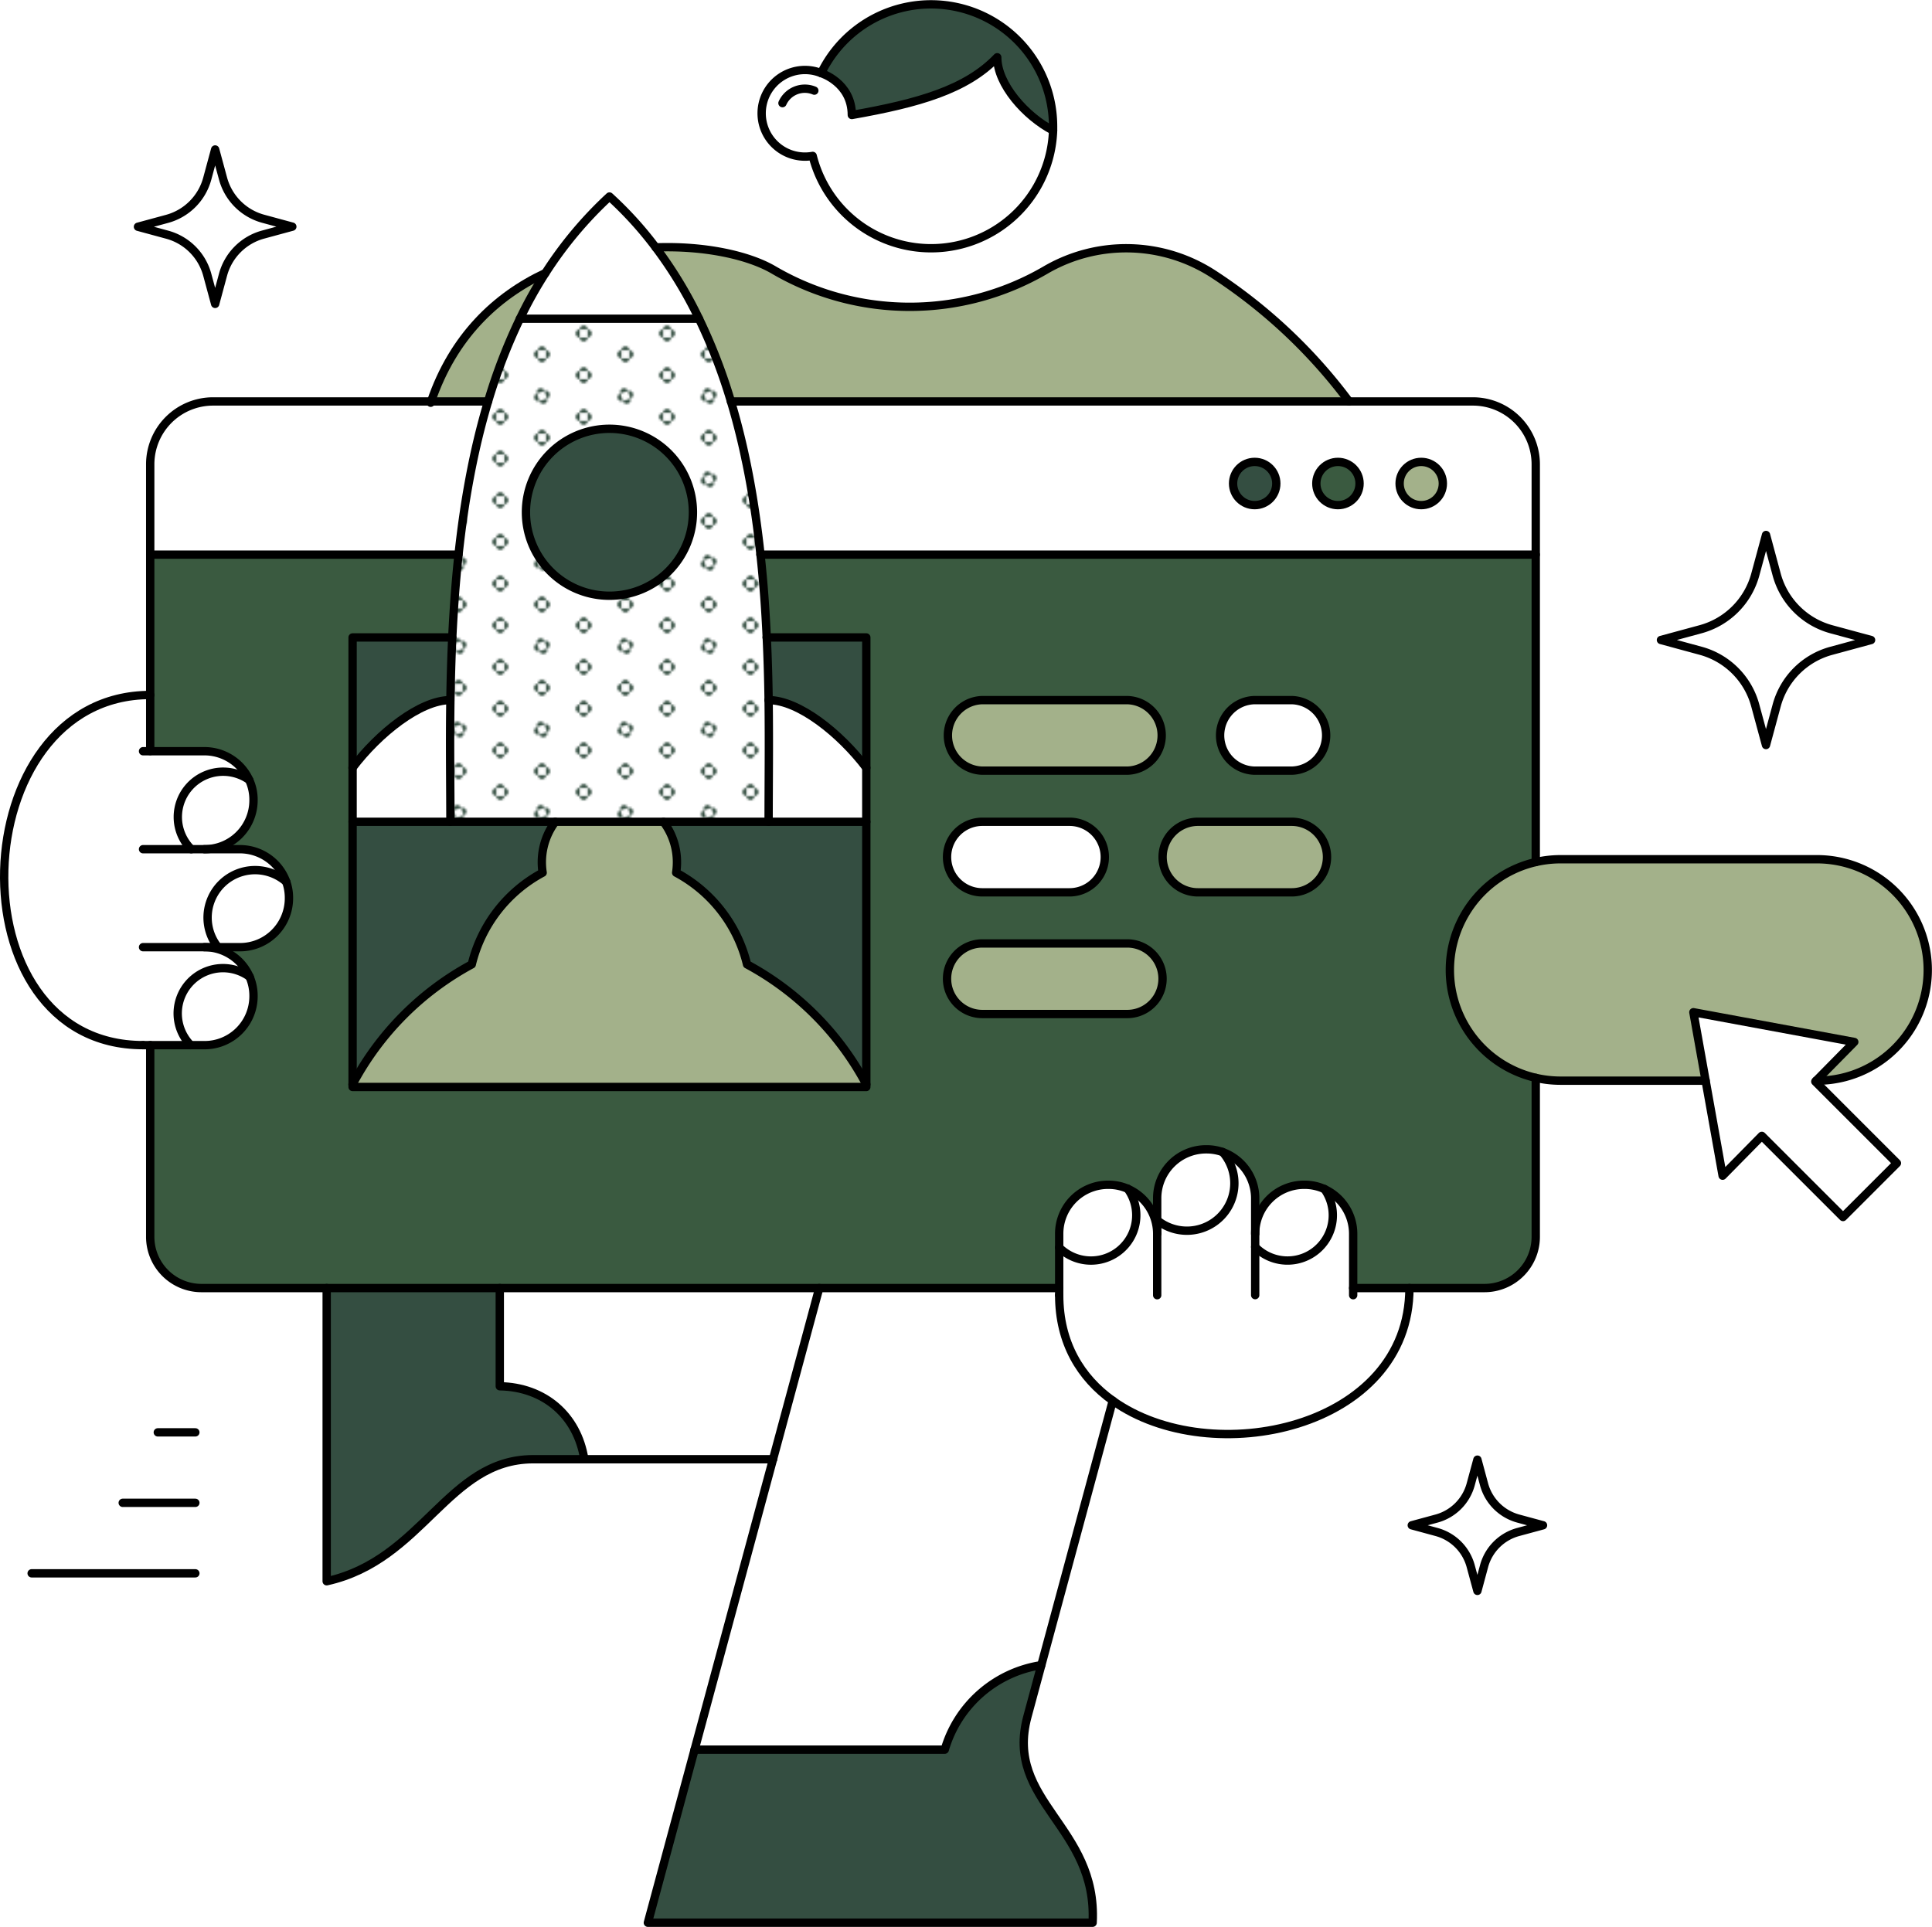 <svg xmlns="http://www.w3.org/2000/svg" xmlns:xlink="http://www.w3.org/1999/xlink" viewBox="0 0 926.79 924.52"><defs fill="#344e41"><style>.cls-1,.cls-6{fill:none;}.cls-2{fill:#a3b18a;}.cls-3{fill:#ffffff;}.cls-4{fill:#3a5a40;}.cls-5{fill:url(#New_Pattern_3);}.cls-6{stroke:#000000;stroke-linecap:round;stroke-linejoin:round;stroke-width:4px;}</style><pattern id="New_Pattern_3" data-name="New Pattern 3" width="40" height="40" patternTransform="translate(0 -30)" patternUnits="userSpaceOnUse" viewBox="0 0 40 40" fill="#344e41"><rect class="cls-1" width="40" height="40" fill="#344e41"/><path d="M36.18,30a1.9,1.9,0,0,0,1.91,1.91V28.09A1.9,1.9,0,0,0,36.18,30Z" fill="#344e41"/><path d="M40,33.82a1.9,1.9,0,0,0,1.91-1.91H38.09A1.9,1.9,0,0,0,40,33.82Z" fill="#344e41"/><path d="M40,26.18a1.9,1.9,0,0,0-1.91,1.91h3.82A1.9,1.9,0,0,0,40,26.18Z" fill="#344e41"/><path d="M16.18,40a1.9,1.9,0,0,0,1.91,1.91V38.09A1.9,1.9,0,0,0,16.18,40Z" fill="#344e41"/><path d="M21.91,38.09v3.82a1.91,1.91,0,0,0,0-3.82Z" fill="#344e41"/><path d="M20,36.18a1.9,1.9,0,0,0-1.91,1.91h3.82A1.9,1.9,0,0,0,20,36.18Z" fill="#344e41"/><path d="M1.91,28.09v3.82a1.91,1.91,0,0,0,0-3.82Z" fill="#344e41"/><path d="M36.18,10a1.9,1.9,0,0,0,1.91,1.91V8.09A1.9,1.9,0,0,0,36.18,10Z" fill="#344e41"/><path d="M40,13.82a1.9,1.9,0,0,0,1.91-1.91H38.09A1.9,1.9,0,0,0,40,13.82Z" fill="#344e41"/><path d="M40,6.18a1.9,1.9,0,0,0-1.91,1.91h3.82A1.9,1.9,0,0,0,40,6.18Z" fill="#344e41"/><path d="M18.79,16.37a1.92,1.92,0,0,0-1.21,2.42l3.63-1.21A1.92,1.92,0,0,0,18.79,16.37Z" fill="#344e41"/><path d="M22.42,21.21l-3.63,1.21a1.91,1.91,0,0,0,3.63-1.21Z" fill="#344e41"/><path d="M16.37,21.21a1.92,1.92,0,0,0,2.42,1.21l-1.21-3.63A1.92,1.92,0,0,0,16.37,21.21Z" fill="#344e41"/><path d="M23.63,18.79a1.92,1.92,0,0,0-2.42-1.21l1.21,3.63A1.92,1.92,0,0,0,23.63,18.79Z" fill="#344e41"/><path d="M1.91,8.09v3.82a1.91,1.91,0,0,0,0-3.82Z" fill="#344e41"/><path d="M20,3.82a1.9,1.9,0,0,0,1.91-1.91H18.09A1.9,1.9,0,0,0,20,3.82Z" fill="#344e41"/><path d="M0,33.82a1.9,1.9,0,0,0,1.91-1.91H-1.91A1.9,1.9,0,0,0,0,33.82Z" fill="#344e41"/><path d="M0,26.18a1.9,1.9,0,0,0-1.91,1.91H1.91A1.9,1.9,0,0,0,0,26.18Z" fill="#344e41"/><path d="M0,13.82a1.9,1.9,0,0,0,1.91-1.91H-1.91A1.9,1.9,0,0,0,0,13.82Z" fill="#344e41"/><path d="M0,6.18A1.9,1.9,0,0,0-1.91,8.09H1.91A1.9,1.9,0,0,0,0,6.18Z" fill="#344e41"/><path d="M16.18,0a1.9,1.9,0,0,0,1.91,1.91V-1.91A1.9,1.9,0,0,0,16.18,0Z" fill="#344e41"/><path d="M21.91-1.91V1.91A1.9,1.9,0,0,0,23.82,0,1.9,1.9,0,0,0,21.91-1.91Z" fill="#344e41"/></pattern></defs><g id="Layer_2" data-name="Layer 2"><g id="illustrations"><path class="cls-2" d="M871.67,412.26a53.12,53.12,0,0,1,0,106.24h-.45l18.29-18.57-77.19-14.27,5.87,32.84H748.63a53.12,53.12,0,1,1,0-106.24Z" fill="#344e41"/><polygon class="cls-3" points="909.96 558.07 884.11 583.92 845.16 544.98 826.35 564.09 812.32 485.66 889.51 499.93 870.81 518.92 909.96 558.07" fill="#344e41"/><path class="cls-3" d="M897.58,307.08l-19.08,5.18a37.2,37.2,0,0,0-26.19,26.2l-5.14,19-5.15-19a37.21,37.21,0,0,0-26.19-26.2l-19.06-5.18,19.06-5.17A37.31,37.31,0,0,0,842,275.7l5.15-19,5.14,19a37.3,37.3,0,0,0,26.19,26.21Z" fill="#344e41"/><path class="cls-3" d="M740.19,731.82l-11.91,3.23a23.26,23.26,0,0,0-16.36,16.36l-3.2,11.88-3.22-11.88a23.26,23.26,0,0,0-16.36-16.36l-11.9-3.23,11.9-3.23a23.32,23.32,0,0,0,16.36-16.37l3.22-11.88,3.2,11.88a23.32,23.32,0,0,0,16.36,16.37Z" fill="#344e41"/><path class="cls-4" d="M119.55,374.22a23.6,23.6,0,0,0-21.49-13.79h-26V266.11H219.92c-1.45,13.39-2.38,26.71-3,39.73h-47.8V521.53H415.57V305.84H367.76c-.6-13-1.53-26.34-3-39.73H736.71V413.6a53.14,53.14,0,0,0,0,103.56v76.21A24.59,24.59,0,0,1,712.12,618h-63V592a23.63,23.63,0,0,0-13.8-21.51,22.9,22.9,0,0,0-9.41-2.05h-.58A23.46,23.46,0,0,0,602.12,592V575a23.6,23.6,0,0,0-15.64-22.25,22.9,22.9,0,0,0-7.58-1.31h-.58A23.45,23.45,0,0,0,555.11,575v17a23.6,23.6,0,0,0-14.2-21.68,22.82,22.82,0,0,0-9-1.88h-.58A23.46,23.46,0,0,0,508.1,592v26H96.65a24.59,24.59,0,0,1-24.59-24.59V501.46h26a23.46,23.46,0,0,0,23.55-23.21v-.58a22.81,22.81,0,0,0-1.87-9h0a23.59,23.59,0,0,0-21.67-14.2h17a23.46,23.46,0,0,0,23.55-23.21v-.58a22.56,22.56,0,0,0-1.32-7.6,23.56,23.56,0,0,0-22.23-15.62h-17a23.46,23.46,0,0,0,23.55-23.21v-.58A22.57,22.57,0,0,0,119.55,374.22Zm512.06-9.42a16.92,16.92,0,0,0-12-28.89H601.81a16.93,16.93,0,1,0,0,33.85h17.83A16.85,16.85,0,0,0,631.61,364.8Zm0,58.38a16.93,16.93,0,0,0-12-28.9h-45a16.93,16.93,0,0,0,0,33.86h45A16.85,16.85,0,0,0,631.61,423.18ZM552.72,364.8a16.92,16.92,0,0,0-12-28.89H471.23a16.93,16.93,0,1,0,0,33.85h69.52A16.83,16.83,0,0,0,552.72,364.8Zm0,116.76a16.93,16.93,0,0,0-12-28.9H471.23a16.93,16.93,0,1,0,0,33.86h69.52A16.83,16.83,0,0,0,552.72,481.56ZM525,423.18a16.93,16.93,0,0,0-12-28.9H471.23a16.93,16.93,0,1,0,0,33.86h41.82A16.83,16.83,0,0,0,525,423.18Z" fill="#344e41"/><path class="cls-3" d="M736.71,222.78v43.33H364.78c-2.65-24.71-7-49.67-14.17-73.5H706.55A30.16,30.16,0,0,1,736.71,222.78ZM692.14,232a10.37,10.37,0,1,0-10.37,10.37A10.38,10.38,0,0,0,692.14,232Zm-39.95,0a10.37,10.37,0,1,0-10.37,10.37A10.37,10.37,0,0,0,652.19,232Zm-39.94,0a10.37,10.37,0,1,0-10.37,10.37A10.37,10.37,0,0,0,612.25,232Z" fill="#344e41"/><circle class="cls-2" cx="681.77" cy="231.99" r="10.37" fill="#344e41"/><path class="cls-3" d="M649.12,618h27c0,67.69-95.23,87.67-142.3,54.06-15.45-11-25.71-27.84-25.71-50.63V598.56a21.73,21.73,0,0,0,32.81-28.28A23.6,23.6,0,0,1,555.11,592v-6.5a22.77,22.77,0,0,0,31.37-32.75A23.6,23.6,0,0,1,602.12,575v23.33a21.73,21.73,0,0,0,33.2-27.84A23.63,23.63,0,0,1,649.12,592Z" fill="#344e41"/><circle class="cls-4" cx="641.82" cy="231.99" r="10.37" fill="#344e41"/><path class="cls-2" d="M335.32,152.92a204,204,0,0,0-19.63-32.69l-1.14-1.53c23.5-.88,44.7,3.8,56.67,10.87a129.19,129.19,0,0,0,130.33,0,76.78,76.78,0,0,1,80.37,1.84,253.66,253.66,0,0,1,65.22,61.2H350.61A266.46,266.46,0,0,0,335.32,152.92Z" fill="#344e41"/><path class="cls-3" d="M635.32,570.45a21.73,21.73,0,0,1-33.2,27.84V592a23.46,23.46,0,0,1,23.21-23.55h.58A22.9,22.9,0,0,1,635.32,570.45Z" fill="#344e41"/><path class="cls-3" d="M636.57,352.83a16.93,16.93,0,0,1-16.93,16.93H601.81a16.93,16.93,0,0,1,0-33.85h17.83A16.93,16.93,0,0,1,636.57,352.83Z" fill="#344e41"/><path class="cls-2" d="M636.57,411.21a16.93,16.93,0,0,1-16.93,16.93h-45a16.93,16.93,0,0,1,0-33.86h45A16.93,16.93,0,0,1,636.57,411.21Z" fill="#344e41"/><circle cx="601.88" cy="231.99" r="10.37" fill="#344e41"/><path class="cls-3" d="M586.48,552.71a22.76,22.76,0,0,1-31.37,32.75V575a23.45,23.45,0,0,1,23.21-23.56h.58A22.9,22.9,0,0,1,586.48,552.71Z" fill="#344e41"/><path class="cls-2" d="M557.68,352.83a16.93,16.93,0,0,1-16.93,16.93H471.23a16.93,16.93,0,0,1,0-33.85h69.52A16.93,16.93,0,0,1,557.68,352.83Z" fill="#344e41"/><path class="cls-2" d="M557.68,469.59a16.93,16.93,0,0,1-16.93,16.93H471.23a16.93,16.93,0,0,1,0-33.86h69.52A16.93,16.93,0,0,1,557.68,469.59Z" fill="#344e41"/><path class="cls-3" d="M540.91,570.28a21.73,21.73,0,0,1-32.81,28.28V592a23.46,23.46,0,0,1,23.21-23.55h.58A22.82,22.82,0,0,1,540.91,570.28Z" fill="#344e41"/><path class="cls-3" d="M533.81,672,499.53,798.94a57.2,57.2,0,0,0-46.28,40.53h-120L393,618H508.1v3.43C508.1,644.18,518.36,661,533.81,672Z" fill="#344e41"/><path class="cls-3" d="M530,411.21a16.93,16.93,0,0,1-16.93,16.93H471.23a16.93,16.93,0,0,1,0-33.86h41.82A16.93,16.93,0,0,1,530,411.21Z" fill="#344e41"/><path d="M492.86,823.63c-11.07,41,33.71,52.57,31.28,98.89H310.78l22.43-83h120a57.2,57.2,0,0,1,46.28-40.53Z" fill="#344e41"/><path d="M505.21,60.56c0,.69,0,1.39,0,2.07-13.18-6.85-26.79-22.2-26.79-35.16C463.55,43,440.7,49.52,408.62,55.18c0-15.56-14.7-20.09-14.7-20.09A58.56,58.56,0,0,1,505.21,60.56Z" fill="#344e41"/><path class="cls-3" d="M505.17,62.63A58.56,58.56,0,0,1,389.85,74.81a21,21,0,0,1-3.75.33,20.78,20.78,0,1,1,7.82-40s14.7,4.53,14.7,20.09C440.7,49.52,463.55,43,478.38,27.47,478.38,40.43,492,55.78,505.17,62.63Z" fill="#344e41"/><path class="cls-2" d="M415.57,520.3v1.23H169.14V520.3a140,140,0,0,1,57.2-57.59,68,68,0,0,1,34-44,32.48,32.48,0,0,1,6.05-24.43h52a32.26,32.26,0,0,1,6.44,19.4,33.36,33.36,0,0,1-.38,5,68,68,0,0,1,34,44A140,140,0,0,1,415.57,520.3Z" fill="#344e41"/><path d="M415.57,394.28v126a140,140,0,0,0-57.21-57.59,68,68,0,0,0-34-44,33.36,33.36,0,0,0,.38-5,32.26,32.26,0,0,0-6.44-19.4Z" fill="#344e41"/><path class="cls-3" d="M415.57,368.38v25.9H368.71c0-17.37.26-37.19,0-58.37C383.13,335.91,403.06,351.83,415.57,368.38Z" fill="#344e41"/><path d="M415.57,305.84v62.54c-12.51-16.55-32.44-32.47-46.91-32.47-.15-9.77-.42-19.83-.9-30.07Z" fill="#344e41"/><path class="cls-3" d="M393,618l-22.16,82.17H280.29c-3.35-21.24-19.42-34.69-40.54-35V618Z" fill="#344e41"/><path class="cls-3" d="M368.66,335.91c.31,21.18,0,41,0,58.37H216c0-17.37-.26-37.19,0-58.37.15-9.77.42-19.83.9-30.07.6-13,1.53-26.34,3-39.73,2.65-24.71,7-49.67,14.17-73.5a266.46,266.46,0,0,1,15.29-39.69h85.94a266.46,266.46,0,0,1,15.29,39.69c7.15,23.83,11.52,48.79,14.17,73.5,1.45,13.39,2.38,26.71,3,39.73C368.24,316.08,368.51,326.14,368.66,335.91ZM332.4,245.77a40.05,40.05,0,1,0-40,40.06A40,40,0,0,0,332.4,245.77Z" fill="#344e41"/><path class="cls-5" d="M368.66,335.91c.31,21.18,0,41,0,58.37H216c0-17.37-.26-37.19,0-58.37.15-9.77.42-19.83.9-30.07.6-13,1.53-26.34,3-39.73,2.65-24.71,7-49.67,14.17-73.5a266.46,266.46,0,0,1,15.29-39.69h85.94a266.46,266.46,0,0,1,15.29,39.69c7.15,23.83,11.52,48.79,14.17,73.5,1.45,13.39,2.38,26.71,3,39.73C368.24,316.08,368.51,326.14,368.66,335.91ZM332.4,245.77a40.05,40.05,0,1,0-40,40.06A40,40,0,0,0,332.4,245.77Z" fill="#344e41"/><path class="cls-3" d="M335.32,152.92H249.38A197.5,197.5,0,0,1,261.63,131l.06-.09a188.26,188.26,0,0,1,30.64-36.59h0a174.21,174.21,0,0,1,22.18,24.41l1.14,1.53A204,204,0,0,1,335.32,152.92Z" fill="#344e41"/><path d="M292.35,205.72a40.06,40.06,0,1,1-40.05,40.05A40,40,0,0,1,292.35,205.72Z" fill="#344e41"/><path d="M280.29,700.13h-24.7c-41,.14-52.57,48.31-98.88,58.55V618h83v47.12C260.87,665.44,276.94,678.89,280.29,700.13Z" fill="#344e41"/><path d="M216,394.28h50.37a32.48,32.48,0,0,0-6.05,24.43,68,68,0,0,0-34,44,140,140,0,0,0-57.2,57.59v-126Z" fill="#344e41"/><path class="cls-2" d="M249.38,152.92a266.46,266.46,0,0,0-15.29,39.69H206.8c10.31-31.15,31.09-50.55,54.83-61.64A211.73,211.73,0,0,0,249.38,152.92Z" fill="#344e41"/><path class="cls-3" d="M206.8,192.61h27.29c-7.15,23.83-11.52,48.79-14.17,73.5H72.06V222.78a30.16,30.16,0,0,1,30.16-30.17Z" fill="#344e41"/><path d="M216.93,305.84h0c-.48,10.24-.75,20.3-.9,30.07-14.46,0-34.4,15.92-46.9,32.47V305.84Z" fill="#344e41"/><path class="cls-3" d="M216,394.28H169.14v-25.9c12.5-16.55,32.44-32.47,46.9-32.47C215.73,357.09,216,376.91,216,394.28Z" fill="#344e41"/><path class="cls-3" d="M140.24,108.75l-14,3.8A27.33,27.33,0,0,0,107,131.8l-3.78,14-3.79-14a27.33,27.33,0,0,0-19.23-19.25l-14-3.8,14-3.8A27.4,27.4,0,0,0,99.42,85.7l3.79-14,3.78,14A27.4,27.4,0,0,0,126.22,105Z" fill="#344e41"/><path class="cls-3" d="M138.61,430.91v.33a23.46,23.46,0,0,1-23.55,23.21H104.55a22.77,22.77,0,0,1,32.74-31.39,22.56,22.56,0,0,1,1.32,7.6Z" fill="#344e41"/><path class="cls-3" d="M91.73,407.44h23.33a23.56,23.56,0,0,1,22.23,15.62,22.77,22.77,0,0,0-32.74,31.39H98.06a23.59,23.59,0,0,1,21.67,14.2,21.73,21.73,0,0,0-28.27,32.81H68.62c-92.21,0-86.48-168,3.44-168v27h26a23.6,23.6,0,0,1,21.49,13.79,21.74,21.74,0,0,0-27.82,33.22Z" fill="#344e41"/><path class="cls-3" d="M121.61,477.91v.34a23.46,23.46,0,0,1-23.55,23.21h-6.6a21.73,21.73,0,0,1,28.27-32.81h0a22.81,22.81,0,0,1,1.87,9Z" fill="#344e41"/><path class="cls-3" d="M121.61,383.9v.33a23.46,23.46,0,0,1-23.55,23.21H91.73a21.74,21.74,0,0,1,27.82-33.22,22.57,22.57,0,0,1,2.06,9.43Z" fill="#344e41"/><path class="cls-6" d="M72.06,360.35V222.78a30.16,30.16,0,0,1,30.16-30.17H234.09" fill="#344e41"/><path class="cls-6" d="M350.61,192.61H706.55a30.16,30.16,0,0,1,30.16,30.17V413.6" fill="#344e41"/><path class="cls-6" d="M736.71,517.16v76.21A24.59,24.59,0,0,1,712.12,618h-63" fill="#344e41"/><path class="cls-6" d="M508.1,618H96.65a24.59,24.59,0,0,1-24.59-24.59V501.46" fill="#344e41"/><line class="cls-6" x1="72.06" y1="266.11" x2="219.92" y2="266.11" fill="#344e41"/><line class="cls-6" x1="364.78" y1="266.11" x2="736.71" y2="266.11" fill="#344e41"/><path class="cls-6" d="M335.32,152.92a204,204,0,0,0-19.63-32.69l-1.14-1.53a174.21,174.21,0,0,0-22.18-24.41h0a188.26,188.26,0,0,0-30.64,36.59l-.06.09a199.12,199.12,0,0,0-12.25,21.95,267.56,267.56,0,0,0-15.29,39.69c-7.15,23.83-11.51,48.79-14.17,73.5-1.44,13.39-2.37,26.71-3,39.73-.47,10.24-.75,20.3-.9,30.07-.32,21.18,0,41,0,58.37H368.71c0-17.37.27-37.19,0-58.37-.14-9.77-.42-19.83-.9-30.07-.6-13-1.53-26.34-3-39.73-2.66-24.71-7-49.67-14.17-73.5A266.46,266.46,0,0,0,335.32,152.92Z" fill="#344e41"/><circle class="cls-6" cx="601.88" cy="231.99" r="10.37" fill="#344e41"/><circle class="cls-6" cx="641.82" cy="231.99" r="10.37" fill="#344e41"/><circle class="cls-6" cx="681.77" cy="231.99" r="10.37" fill="#344e41"/><path class="cls-6" d="M647.14,192.61a253.66,253.66,0,0,0-65.22-61.2,76.78,76.78,0,0,0-80.37-1.84,129.19,129.19,0,0,1-130.33,0c-12-7.07-33.17-11.75-56.67-10.87" fill="#344e41"/><path class="cls-6" d="M261.63,131c-23.74,11.09-44.25,30.58-54.83,61.64-.07.2-.14.39-.2.59" fill="#344e41"/><path class="cls-6" d="M390.63,43.48a11.76,11.76,0,0,0-15.27,6" fill="#344e41"/><path class="cls-6" d="M393.92,35.09a20.78,20.78,0,1,0-4.07,39.72A58.56,58.56,0,0,0,505.17,62.63c0-.68,0-1.38,0-2.07A58.56,58.56,0,0,0,393.92,35.09Z" fill="#344e41"/><path class="cls-6" d="M393.92,35.09s14.7,4.53,14.7,20.09C440.7,49.52,463.55,43,478.38,27.47c0,13,13.61,28.31,26.79,35.16" fill="#344e41"/><polyline class="cls-6" points="367.76 305.84 415.57 305.84 415.57 521.53 169.14 521.53 169.14 305.84 216.93 305.84" fill="#344e41"/><path class="cls-6" d="M415.57,520.3a140,140,0,0,0-57.21-57.59,68,68,0,0,0-34-44,33.36,33.36,0,0,0,.38-5,32.26,32.26,0,0,0-6.44-19.4" fill="#344e41"/><path class="cls-6" d="M266.36,394.28a32.48,32.48,0,0,0-6.05,24.43,68,68,0,0,0-34,44,140,140,0,0,0-57.2,57.59" fill="#344e41"/><path class="cls-6" d="M216,335.91c-14.46,0-34.4,15.92-46.9,32.47" fill="#344e41"/><line class="cls-6" x1="169.14" y1="394.28" x2="215.99" y2="394.28" fill="#344e41"/><path class="cls-6" d="M368.66,335.91c14.47,0,34.4,15.92,46.91,32.47" fill="#344e41"/><line class="cls-6" x1="415.57" y1="394.28" x2="368.71" y2="394.28" fill="#344e41"/><path class="cls-6" d="M540.75,369.76H471.23a16.93,16.93,0,0,1,0-33.85h69.52a16.93,16.93,0,0,1,0,33.85Z" fill="#344e41"/><path class="cls-6" d="M619.64,369.76H601.81a16.93,16.93,0,0,1,0-33.85h17.83a16.93,16.93,0,0,1,0,33.85Z" fill="#344e41"/><path class="cls-6" d="M513.05,428.14H471.23a16.93,16.93,0,0,1,0-33.86h41.82a16.93,16.93,0,0,1,0,33.86Z" fill="#344e41"/><path class="cls-6" d="M619.64,428.14h-45a16.93,16.93,0,0,1,0-33.86h45a16.93,16.93,0,0,1,0,33.86Z" fill="#344e41"/><path class="cls-6" d="M540.75,486.52H471.23a16.93,16.93,0,0,1,0-33.86h69.52a16.93,16.93,0,0,1,0,33.86Z" fill="#344e41"/><path class="cls-6" d="M98.06,454.45h17a23.46,23.46,0,0,0,23.55-23.21v-.58a22.56,22.56,0,0,0-1.32-7.6,23.6,23.6,0,0,0-22.23-15.62h-17" fill="#344e41"/><path class="cls-6" d="M68.62,407.44H98.06a23.46,23.46,0,0,0,23.55-23.21v-.58a22.57,22.57,0,0,0-2.06-9.43,23.64,23.64,0,0,0-21.49-13.79H68.62" fill="#344e41"/><path class="cls-6" d="M119.73,468.65a23.59,23.59,0,0,0-21.67-14.2H68.62" fill="#344e41"/><path class="cls-6" d="M68.62,501.46H98.06a23.46,23.46,0,0,0,23.55-23.21v-.58a22.81,22.81,0,0,0-1.87-9" fill="#344e41"/><path class="cls-6" d="M72.06,333.45c-89.92,0-95.65,168-3.44,168" fill="#344e41"/><path class="cls-6" d="M119.57,374.23h0a21.74,21.74,0,0,0-27.82,33.22" fill="#344e41"/><path class="cls-6" d="M119.74,468.65h0a21.73,21.73,0,0,0-28.27,32.81" fill="#344e41"/><path class="cls-6" d="M137.31,423.08l0,0a22.77,22.77,0,0,0-32.74,31.39" fill="#344e41"/><path class="cls-6" d="M555.11,592V575a23.45,23.45,0,0,1,23.21-23.56h.58a22.9,22.9,0,0,1,7.58,1.31A23.61,23.61,0,0,1,602.12,575v17" fill="#344e41"/><path class="cls-6" d="M602.12,621.39V592a23.46,23.46,0,0,1,23.21-23.55h.58a22.9,22.9,0,0,1,9.41,2.05A23.63,23.63,0,0,1,649.12,592v29.43" fill="#344e41"/><path class="cls-6" d="M508.1,621.39V592a23.46,23.46,0,0,1,23.21-23.55h.58a22.82,22.82,0,0,1,9,1.88A23.61,23.61,0,0,1,555.11,592v29.43" fill="#344e41"/><path class="cls-6" d="M676.11,618c0,67.69-95.23,87.67-142.3,54.06-15.45-11-25.71-27.84-25.71-50.63" fill="#344e41"/><path class="cls-6" d="M635.32,570.45a21.73,21.73,0,0,1-33.2,27.84" fill="#344e41"/><path class="cls-6" d="M540.91,570.28a21.73,21.73,0,0,1-32.81,28.28" fill="#344e41"/><path class="cls-6" d="M586.48,552.71a22.76,22.76,0,0,1-31.37,32.75" fill="#344e41"/><path class="cls-6" d="M393,618,310.78,922.52H524.14c2.43-46.32-42.35-57.91-31.28-98.89L533.81,672" fill="#344e41"/><path class="cls-6" d="M333.21,839.47h120a57.2,57.2,0,0,1,46.28-40.53" fill="#344e41"/><path class="cls-6" d="M156.71,618V758.68c46.31-10.24,57.9-58.41,98.88-58.55H370.88" fill="#344e41"/><path class="cls-6" d="M239.75,618v47.12c21.12.36,37.19,13.81,40.54,35" fill="#344e41"/><path class="cls-6" d="M332.4,245.77a40.05,40.05,0,1,0-40,40.06A40,40,0,0,0,332.4,245.77Z" fill="#344e41"/><line class="cls-6" x1="249.37" y1="152.92" x2="335.33" y2="152.92" fill="#344e41"/><path class="cls-6" d="M818.19,518.5H748.63a53.12,53.12,0,1,1,0-106.24h123a53.12,53.12,0,0,1,0,106.24h-.45" fill="#344e41"/><polygon class="cls-6" points="871.22 518.5 889.51 499.93 812.32 485.66 826.35 564.09 845.16 544.98 884.11 583.92 909.96 558.07 870.81 518.92 871.22 518.5" fill="#344e41"/><path class="cls-6" d="M847.17,256.68l-5.15,19a37.31,37.31,0,0,1-26.19,26.21l-19.06,5.17,19.06,5.18A37.21,37.21,0,0,1,842,338.46l5.15,19,5.14-19a37.2,37.2,0,0,1,26.19-26.2l19.08-5.18-19.08-5.17a37.3,37.3,0,0,1-26.19-26.21Z" fill="#344e41"/><path class="cls-6" d="M103.21,71.72l-3.79,14A27.4,27.4,0,0,1,80.19,105l-14,3.8,14,3.8A27.33,27.33,0,0,1,99.42,131.8l3.79,14,3.78-14a27.33,27.33,0,0,1,19.23-19.25l14-3.8-14-3.8A27.4,27.4,0,0,1,107,85.7Z" fill="#344e41"/><path class="cls-6" d="M708.72,700.34l-3.22,11.88a23.32,23.32,0,0,1-16.36,16.37l-11.9,3.23,11.9,3.23a23.26,23.26,0,0,1,16.36,16.36l3.22,11.88,3.2-11.88a23.26,23.26,0,0,1,16.36-16.36l11.91-3.23-11.91-3.23a23.32,23.32,0,0,1-16.36-16.37Z" fill="#344e41"/><line class="cls-6" x1="93.71" y1="754.87" x2="15.18" y2="754.87" fill="#344e41"/><line class="cls-6" x1="93.71" y1="721.05" x2="58.87" y2="721.05" fill="#344e41"/><line class="cls-6" x1="93.71" y1="687.24" x2="75.7" y2="687.24" fill="#344e41"/></g></g></svg>